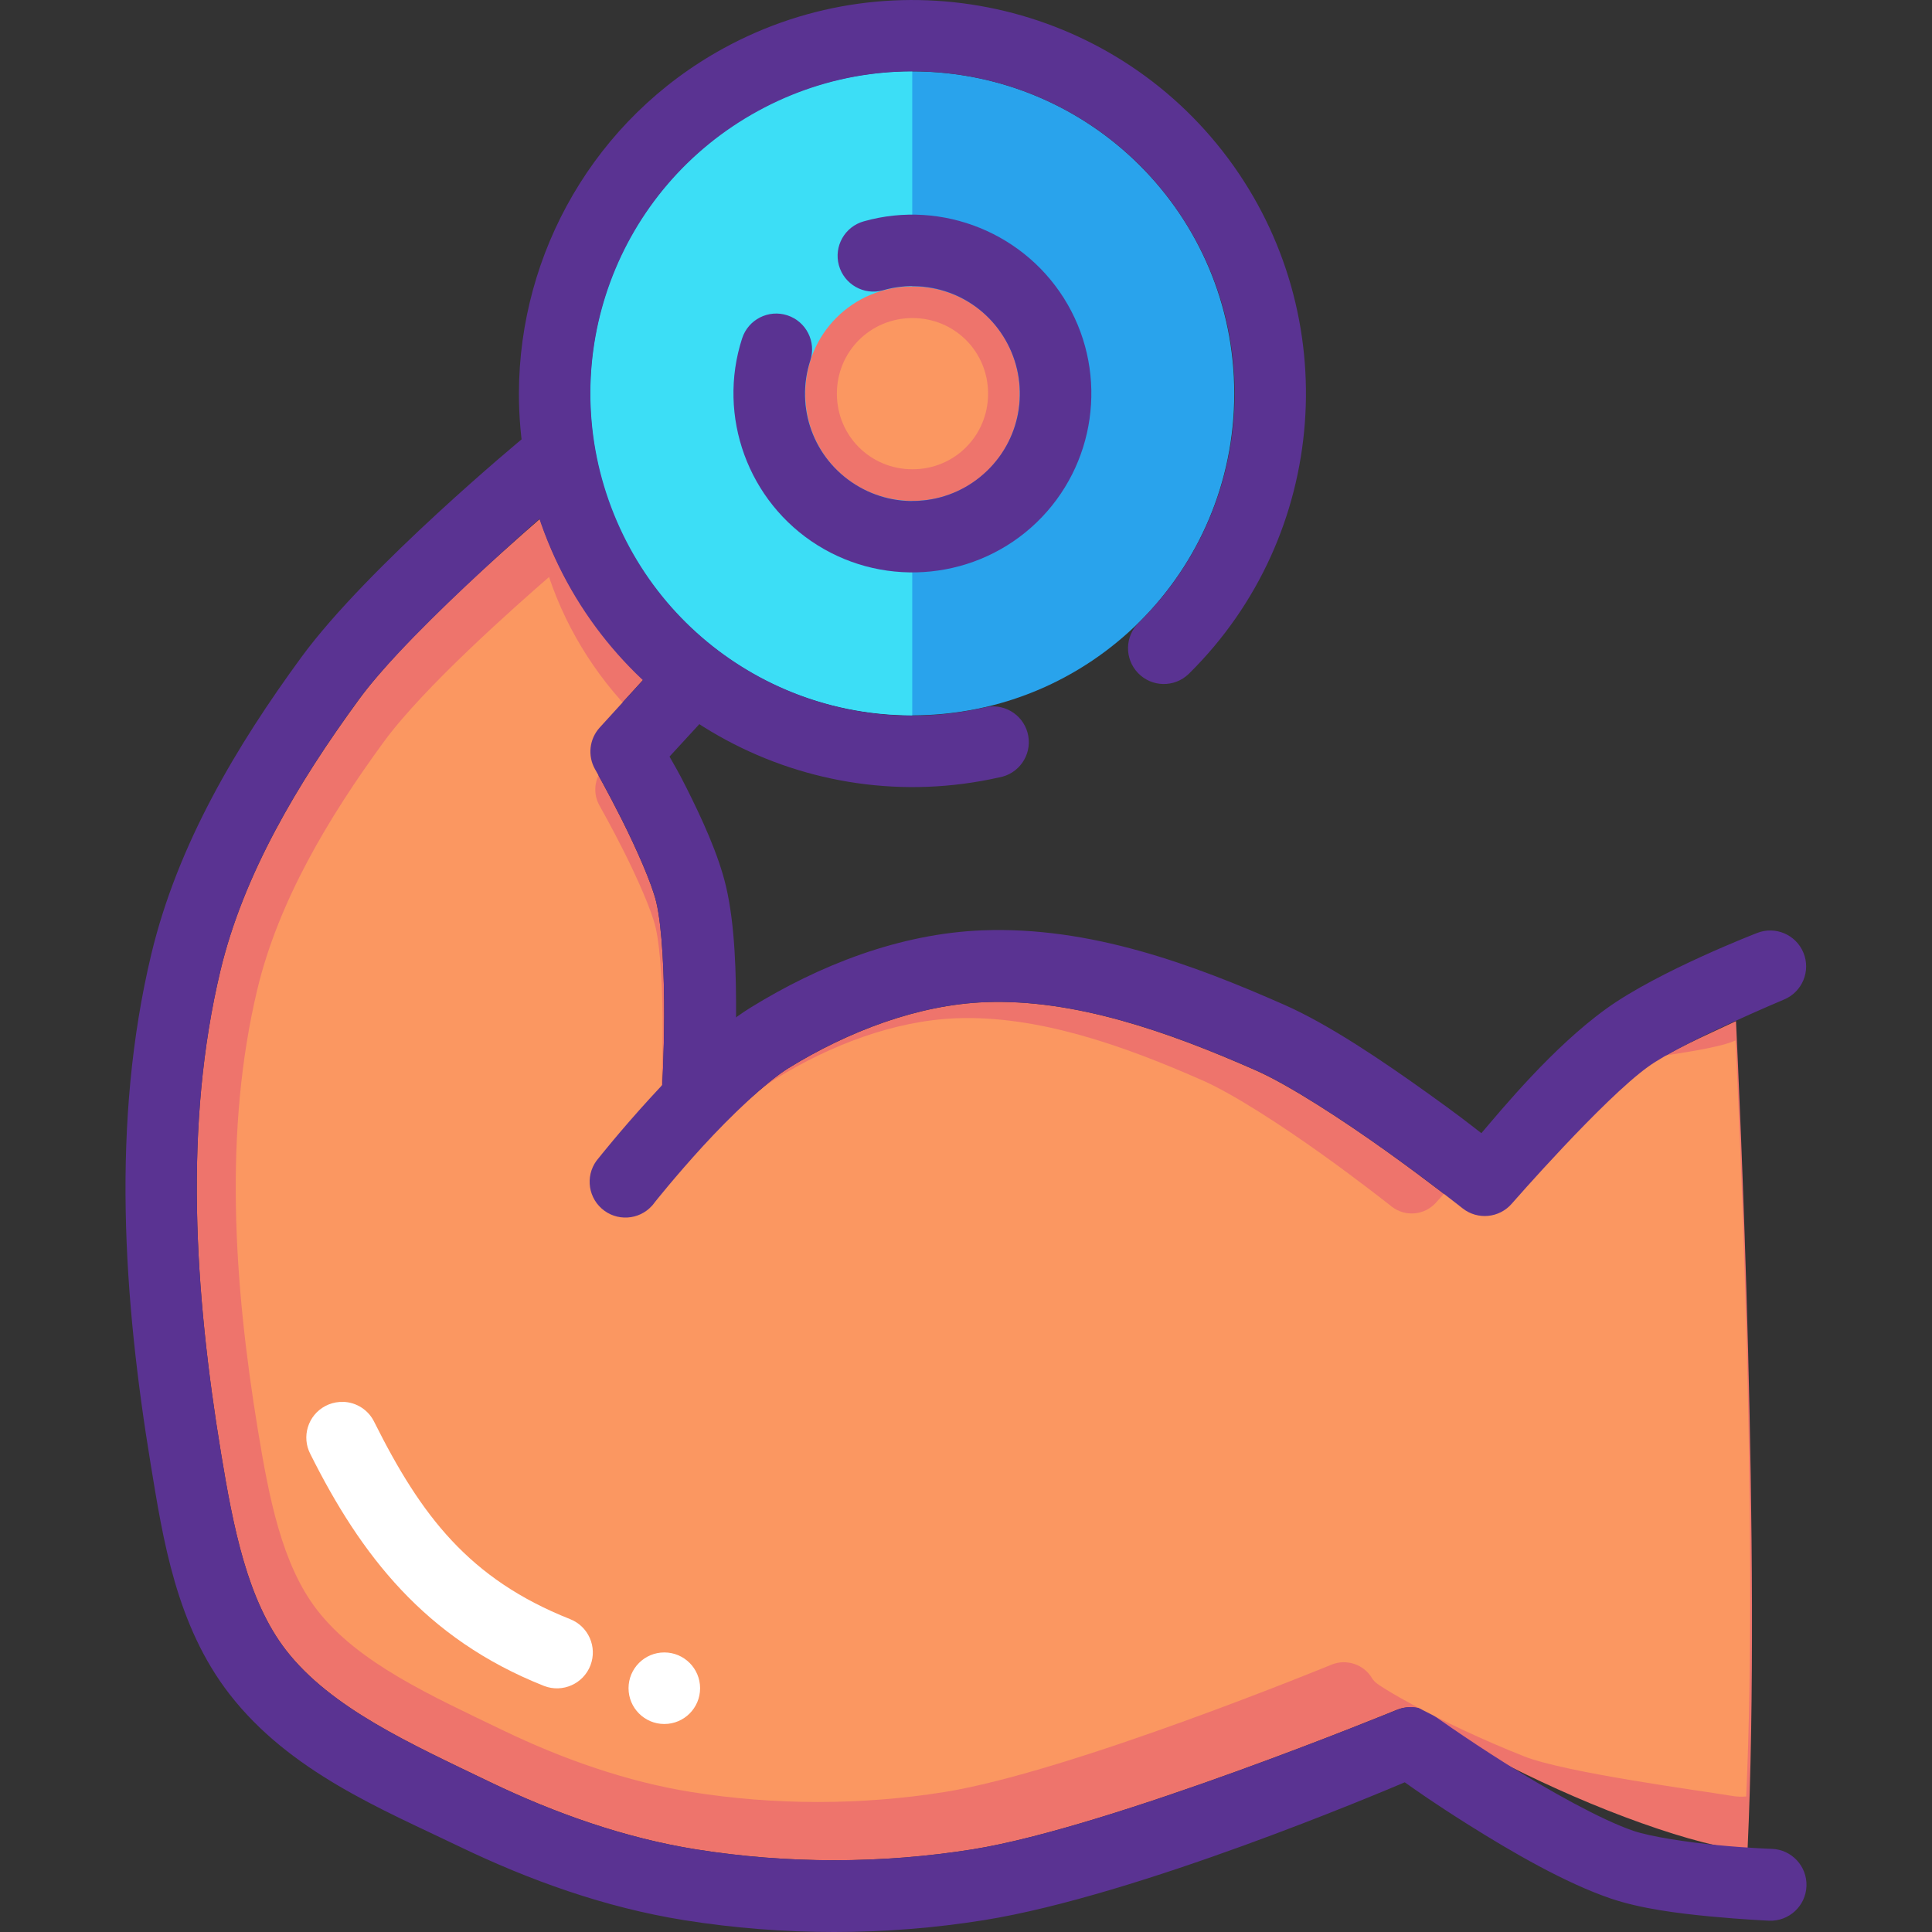 <?xml version="1.0" encoding="iso-8859-1"?>
<!-- Uploaded to: SVG Repo, www.svgrepo.com, Generator: SVG Repo Mixer Tools -->
<svg height="800px" width="800px" version="1.1" id="Layer_1" xmlns="http://www.w3.org/2000/svg" xmlns:xlink="http://www.w3.org/1999/xlink" 
	 viewBox="0 0 432.003 432.003" xml:space="preserve">
<rect x="0" y="0" width="432.003" height="432.003" fill="#333333" stroke="none"/>
<g transform="translate(0 -1020.36)" shape-rendering="auto" image-rendering="auto" color-rendering="auto" color-interpolation="sRGB">
	<path style="fill:#EE746C;" d="M120.7,1136.412c4.673,13.846,12.71,26.129,23.125,35.938l-9.719,10.688
		c-2.326,2.551-2.754,6.305-1.063,9.313c0,0,2.853,5.008,6.032,11.344c3.178,6.34,6.709,14.264,7.687,18.438
		c1.32,5.631,1.789,16.529,1.75,25.5c-0.038,8.588-0.405,14.924-0.435,15.5c-0.885,0.943-1.908,1.893-2.75,2.813
		c-6.588,7.201-11.437,13.344-11.437,13.344c-2.965,3.275-2.714,8.336,0.562,11.301s8.335,2.715,11.301-0.563
		c0.229-0.252,0.442-0.52,0.637-0.801c0,0,4.554-5.756,10.75-12.531c6.196-6.771,14.277-14.48,19.125-17.469
		c13.446-8.289,29.061-14.207,44.062-14.781c19.835-0.768,40.727,6.537,60.469,15.25c7.54,3.326,19.569,11.184,29.188,18.063
		c9.619,6.881,17,12.75,17,12.75c3.364,2.639,8.209,2.168,11-1.072c0,0,20.489-23.105,30.688-30.594
		c4.959-3.641,12.176-6.688,19.5-10.156c0.686,14.535,5.646,119.367,2.594,185.094c-1.172,0.016-2.015,0.16-4.25-0.24
		c-6.829-1.152-16.977-4.385-27.063-8.377c-10.086-3.992-20.158-8.785-27.5-12.781c-3.671-1.996-6.771-3.803-8.5-5.063
		c-0.657-0.48-0.784-0.768-0.969-0.943c-0.046,0-0.212-0.24-0.218-0.24c-1.988-3.469-6.231-4.938-9.938-3.439
		c0,0-63.823,26.227-94.844,31.188c-20.345,3.248-41.53,3.248-61.875,0c-15.767-2.521-31.453-8.023-46.188-15.125
		c-17.622-8.49-35.446-16.477-45.469-29.406c-8.659-11.17-11.819-27.566-14.531-44.031c-5.934-36.027-8.37-73.543-0.127-107.969
		c5.13-21.412,17.24-41.826,30.969-60.594C90.037,1163.396,112.121,1143.885,120.7,1136.412L120.7,1136.412z"/>
	<path d="M204.032,1068.377c-21.997,0-40,18.004-40,40c-0.001,21.996,18.003,40,40,40s40.001-18.004,40-40
		C244.032,1086.381,226.029,1068.377,204.032,1068.377z M204.032,1084.377c13.35,0,24,10.65,24,24c0.001,13.35-10.65,24-24,24
		c-13.35,0-24.001-10.65-24-24C180.032,1095.027,190.683,1084.377,204.032,1084.377z"/>
	<g>
		<path style="fill:#5A3392;" d="M121.003,1116.416c-1.49,0.238-2.882,0.893-4.016,1.887c0,0-34.768,28.732-49.606,49.016
			c-14.348,19.615-27.641,41.742-33.543,66.377c-9.02,37.65-6.224,77.141-0.121,114.213c2.727,16.559,5.648,35.844,17.598,51.26
			c13.476,17.385,34.104,25.748,51.26,34.016c15.767,7.598,32.684,13.699,50.433,16.535c22.05,3.525,44.918,3.525,66.968,0
			c34.415-5.502,89.01-28.67,94.134-30.828c2.234,1.568,6.21,4.438,14.173,9.449c9.878,6.215,21.79,13.098,31.89,16.535
			c6.746,2.293,15.095,3.326,22.323,4.016c7.228,0.688,13.11,0.943,13.11,0.943c4.436,0.164,8.165-3.301,8.329-7.736
			s-3.3-8.164-7.736-8.328c0,0-5.424-0.176-12.165-0.832c-6.741-0.641-14.962-1.893-18.78-3.188
			c-7.172-2.443-19.004-9.049-28.465-15s-16.772-11.221-16.772-11.221c-2.247-1.576-5.145-1.891-7.677-0.832
			c0,0-63.822,26.221-94.842,31.182c-20.345,3.248-41.545,3.248-61.89,0c-15.767-2.521-31.446-8.018-46.181-15.117
			c-17.622-8.492-35.449-16.48-45.472-29.41c-8.659-11.172-11.816-27.59-14.528-44.057c-5.934-36.027-8.366-73.527-0.121-107.951
			c5.13-21.412,17.216-41.822,30.945-60.59c11.798-16.129,47.008-46.182,47.008-46.182c3.468-2.738,4.06-7.77,1.322-11.238
			c-1.805-2.285-4.709-3.41-7.582-2.936L121.003,1116.416z"/>
		<path style="fill:#29A3EC;" d="M203.966,1036.319c-39.833,0-71.984,32.179-71.985,72.048c0,39.867,32.151,71.951,71.985,71.951
			c39.833,0,72.016-32.084,72.015-71.951C275.981,1068.498,243.799,1036.319,203.966,1036.319L203.966,1036.319z"/>
		<path style="fill:#3CDEF6;" d="M203.982,1036.319v143.999c-39.833,0-72-32.07-72-71.938
			C131.982,1068.514,164.148,1036.318,203.982,1036.319L203.982,1036.319z"/>
	</g>
	<path style="fill:#EE746C;" d="M204.035,1084.408c13.35,0,23.976,10.627,23.976,23.977c0,13.35-10.627,23.977-23.976,23.977
		c-13.35,0-23.976-10.625-23.976-23.977C180.058,1095.035,190.685,1084.408,204.035,1084.408L204.035,1084.408z"/>
	<g>
		<path style="fill:#FB9761;" d="M122.763,1149.383c-7.836,6.824-28.011,24.641-36.937,36.844
			c-12.539,17.143-23.595,35.789-28.281,55.344c-7.53,31.441-5.294,65.689,0.127,98.594c2.477,15.037,5.342,30.018,13.25,40.219
			c9.154,11.809,25.437,19.119,41.531,26.875c13.458,6.484,27.787,11.51,42.188,13.814c18.581,2.961,37.919,2.961,56.5,0
			c28.332-4.529,86.625-28.502,86.625-28.502c3.386-1.359,7.279-0.014,9.094,3.156c0.006,0,0.146,0.176,0.188,0.24
			c0.169,0.176,0.278,0.416,0.875,0.848c1.58,1.152,4.428,2.807,7.781,4.627c6.706,3.646,15.914,8.01,25.125,11.656
			c9.212,3.646,39.513,7.668,45.75,8.719c2.042,0.367,2.805,0.305,3.875,0.24c2.788-60.029-1.748-155.787-2.375-169.064
			c-6.69,3.168-34.314,4.893-38.844,8.219c-9.314,6.838-28.031,27.938-28.031,27.938c-2.551,2.957-6.961,3.41-10.031,0.992
			c0,0-6.746-5.371-15.531-11.656c-8.785-6.283-19.77-13.465-26.656-16.502c-18.031-7.959-37.103-14.633-55.219-13.936
			c-13.701,0.545-27.97,5.926-40.25,13.5c-4.428,2.729-11.81,9.783-17.469,15.969c-5.659,6.184-9.813,11.438-9.813,11.438
			c-5.932,8.525-18.406-1.359-11.438-9.063c0,0,4.453-5.613,10.469-12.189c0.769-0.848,1.691-1.73,2.5-2.594
			c0.03-0.545,0.369-6.313,0.405-14.156c0.035-8.191-0.387-18.141-1.593-23.281c-0.893-3.811-4.128-11.049-7.031-16.844
			c-2.903-5.787-5.5-10.344-5.5-10.344c-1.544-2.746-1.155-6.172,0.969-8.5l8.875-9.781c-9.512-8.961-16.857-20.168-21.125-32.813
			l0,0L122.763,1149.383z"/>
		<g>
			<path style="fill:#FFFFFF;" d="M76.7,1333.82c2.999,0.074,5.703,1.824,7,4.529c10.454,20.908,21.176,35.066,43.719,44.031
				c4.133,1.588,6.196,6.227,4.607,10.359s-6.227,6.195-10.36,4.607c-0.051-0.02-0.102-0.039-0.153-0.061
				c-26.54-10.553-40.887-29.338-52.094-51.75c-2.059-3.898-0.567-8.727,3.331-10.785c0.982-0.52,2.062-0.826,3.169-0.904
				c0.26-0.014,0.521-0.014,0.781,0L76.7,1333.82z"/>
			<path style="fill:#FFFFFF;" d="M148.544,1389.852c4.418,0,8,3.582,8,8s-3.582,8-8,8c-4.418,0-8-3.582-8-8l0,0
				C140.544,1393.434,144.126,1389.852,148.544,1389.852L148.544,1389.852z"/>
		</g>
		<g>
			<path style="fill:#5A3392;" d="M219.743,1228.383c-18.681,0.721-36.622,7.855-51.85,17.244
				c-7.975,4.916-15.971,13.113-22.559,20.314c-6.588,7.199-11.457,13.346-11.457,13.346c-2.941,3.297-2.652,8.355,0.645,11.297
				s8.355,2.652,11.296-0.646c0.207-0.23,0.4-0.475,0.578-0.729c0,0,4.552-5.746,10.748-12.52
				c6.196-6.771,14.285-14.49,19.134-17.48c13.446-8.289,29.054-14.189,44.055-14.764c19.835-0.768,40.73,6.523,60.472,15.234
				c7.54,3.326,19.555,11.191,29.173,18.072c9.619,6.879,17.008,12.756,17.008,12.756c3.377,2.711,8.297,2.242,11.102-1.057
				c0,0,20.323-23.293,30.473-30.59c7.589-5.455,30.354-15,30.354-15c4.093-1.703,6.031-6.402,4.328-10.494
				c-1.68-4.039-6.282-5.988-10.351-4.387c0,0-21.914,8.443-33.661,16.889c-12.021,8.641-23.379,22.482-27.992,27.873
				c-2.988-2.316-5.272-4.131-12.047-8.977c-9.971-7.131-21.974-15.297-32.008-19.725c-20.45-9.023-43.359-17.576-67.441-16.654
				L219.743,1228.383z"/>
			<path style="fill:#5A3392;" d="M153.956,1164.367c-2.055,0.186-3.96,1.158-5.315,2.715l-14.528,15.945
				c-2.335,2.553-2.764,6.318-1.063,9.332c0,0,2.846,5,6.024,11.338c3.178,6.34,6.699,14.252,7.677,18.426
				c1.32,5.631,1.811,16.543,1.772,25.512c-0.04,8.969-0.472,16.182-0.472,16.182c-0.52,4.389,2.615,8.367,7.003,8.887
				c4.388,0.521,8.367-2.615,8.887-7.004c0.032-0.268,0.05-0.539,0.055-0.811c0,0,0.55-7.662,0.593-17.125
				c0.042-9.465-0.218-20.512-2.244-29.174c-1.688-7.205-5.459-15.305-8.858-22.086c-1.969-3.924-2.566-4.771-3.78-6.969
				l10.748-11.693c3.034-3.213,2.888-8.277-0.324-11.311c-1.657-1.564-3.901-2.348-6.172-2.154L153.956,1164.367z"/>
		</g>
	</g>
	<path style="fill:#FB9761;" d="M204.035,1091.479c9.413,0,16.905,7.492,16.905,16.906c0,9.412-7.493,16.906-16.905,16.906
		c-9.413,0-16.905-7.492-16.905-16.906C187.129,1098.973,194.622,1091.479,204.035,1091.479L204.035,1091.479z"/>
	<g>
		<path style="fill:#5A3392;" d="M116.032,1108.221c-0.025,10.432,1.813,21.004,5.688,31.25
			c15.497,40.984,58.947,64.367,101.688,54.721c4.354-0.752,7.275-4.891,6.523-9.244c-0.752-4.355-4.891-7.275-9.245-6.523
			c-0.262,0.045-0.522,0.104-0.778,0.174c-35.076,7.916-70.5-11.146-83.219-44.783c-12.718-33.633,1.243-71.352,32.781-88.623
			c31.538-17.273,70.821-8.706,92.312,20.125c21.492,28.83,18.467,68.926-7.094,94.217c-3.187,3.061-3.288,8.125-0.227,11.313
			c3.061,3.188,8.126,3.289,11.313,0.227c0.056-0.053,0.111-0.107,0.165-0.162c31.146-30.818,34.844-80.027,8.656-115.156
			c-26.187-35.128-74.383-45.642-112.812-24.594c-28.822,15.785-45.674,45.768-45.75,77.063V1108.221z"/>
		<path style="fill:#5A3392;" d="M243.626,1114.033c1.23-8.609-0.321-17.623-4.875-25.563
			c-9.107-15.881-27.972-23.592-45.594-18.623c-4.259,1.182-6.755,5.592-5.573,9.852s5.592,6.754,9.852,5.572
			c0.022-0.006,0.043-0.012,0.065-0.018c10.639-3,21.846,1.568,27.344,11.154c5.498,9.588,3.807,21.586-4.156,29.252
			c-7.963,7.664-20.033,8.92-29.406,3.063c-9.374-5.859-13.496-17.234-10.094-27.75c1.372-4.209-0.928-8.732-5.137-10.104
			s-8.732,0.928-10.104,5.137c-0.003,0.01-0.006,0.02-0.01,0.029c-5.637,17.42,1.349,36.547,16.875,46.25
			c15.525,9.703,35.778,7.604,48.969-5.094c6.595-6.35,10.613-14.547,11.844-23.156V1114.033z"/>
	</g>
</g>
</svg>
